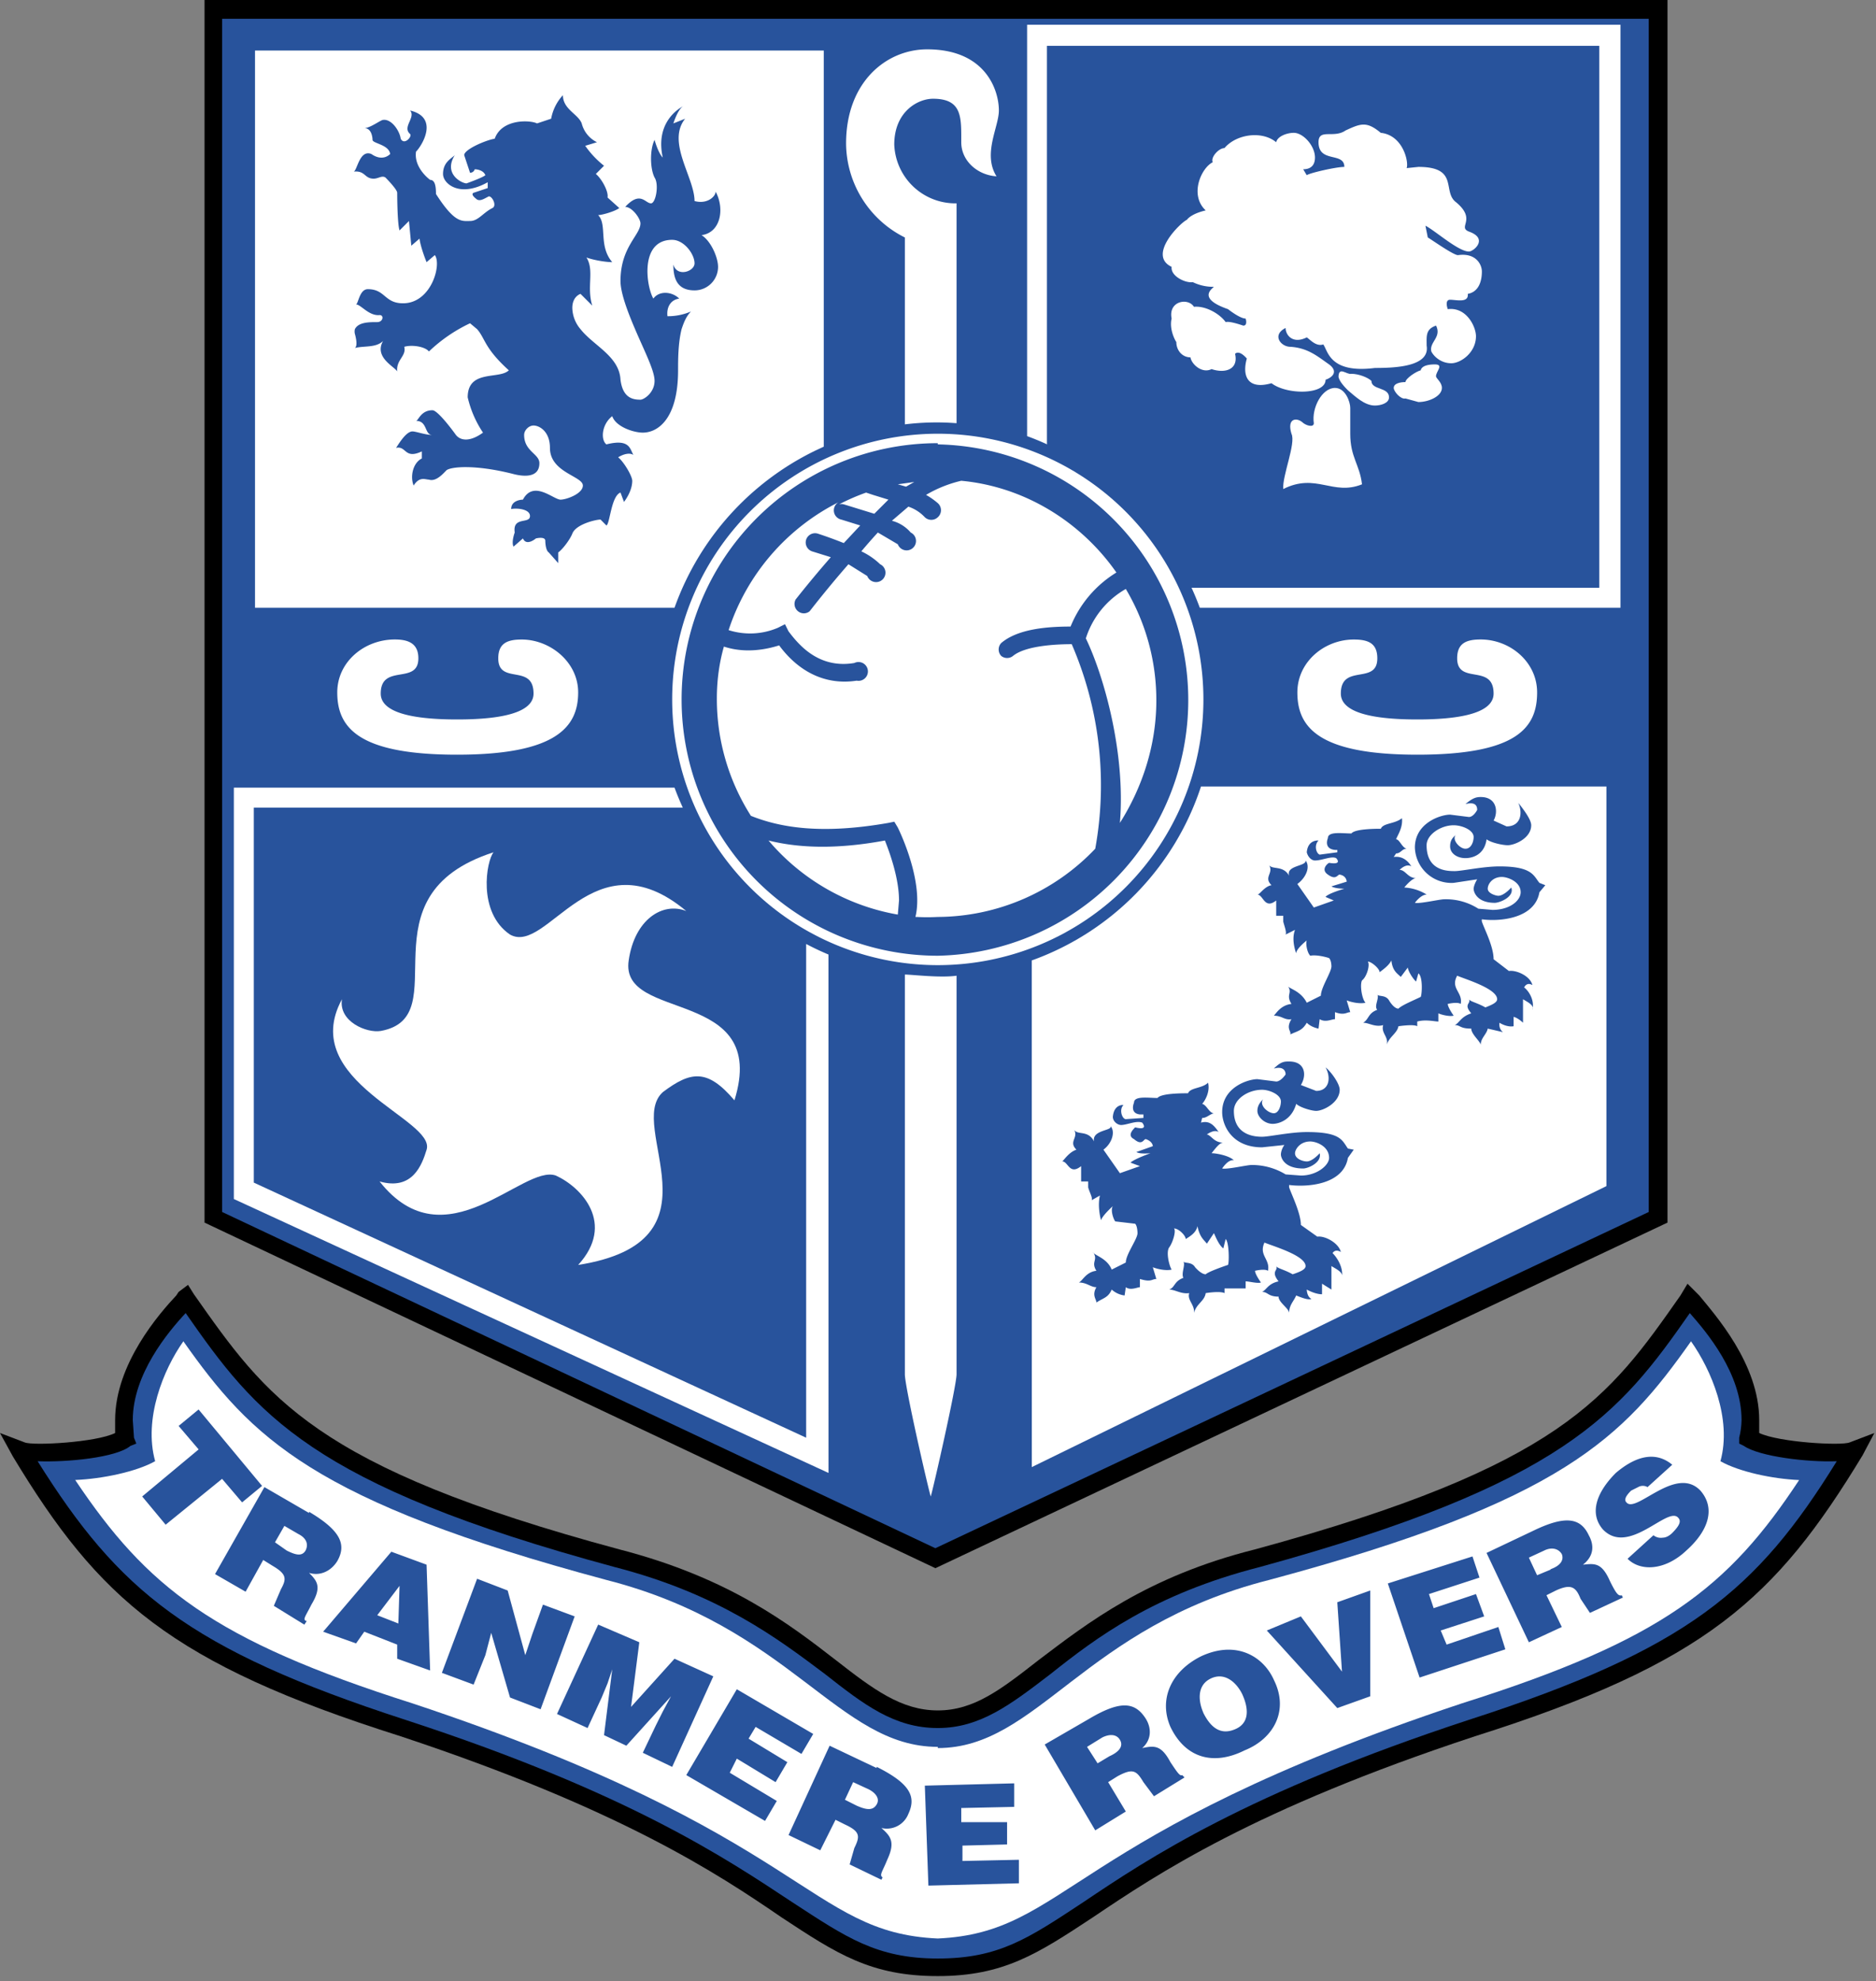 <svg fill="none" height="379" width="359" xmlns="http://www.w3.org/2000/svg"><rect width="100%" height="100%" fill="#808080" stroke="none"/><g clip-rule="evenodd" fill-rule="evenodd"><path d="M317.3 0H39.14v233.88L179 299.99l140.1-66.11V0z" fill="#000"/><path d="M353.96 275.93c-1.57.67-13.49 0-17.31-1.8v-2.47c0-10.8-8.55-20.24-11.47-23.84l-2.25-2.25-1.35 2.25c-13.72 19.56-22.71 32.6-81.4 48.57-20.7 5.18-32.16 14.17-41.38 21.14-7.2 5.62-12.37 9.67-19.34 9.67s-12.37-4.05-19.57-9.67c-9-6.97-20.46-15.74-41.38-21.14-58.47-15.74-67.46-29-81.4-48.8l-1.13-1.8-1.8 1.35-.45.68c-3.15 3.37-11.7 13.04-11.7 23.84v2.47c-3.59 1.8-15.73 2.47-17.3 1.8L0 274.13l2.47 4.5c16.42 27.2 30.14 39.58 74.21 53.52 42.06 13.94 60.72 26.31 72.87 34.63 10.57 6.97 17.09 11.24 29.9 11.24 12.6 0 19.12-4.27 29.69-11.24 12.37-8.32 30.8-20.69 73.09-34.63 44.07-13.94 57.57-26.31 74.2-53.75l2.26-4.27z" fill="#000"/><path d="M333.72 276.6l-.9-.45v-1.12c.28-1.1.43-2.24.45-3.37 0-9-6.74-16.87-9.9-20.47-13.48 19.34-24.05 32.61-82.3 48.58-20.24 5.17-31.26 13.49-40.03 20.46-7.64 5.85-13.49 10.34-21.58 10.34-8.33 0-14.17-4.5-21.6-10.34-8.99-6.75-20.23-15.3-40.25-20.46-58.24-15.75-68.59-29.24-82.08-48.58-3.37 3.6-10.12 11.7-10.12 20.47l.23 3.37.45 1.12-1.13.45c-2.7 2.25-12.14 3.15-17.76 2.93C22.7 304.26 35.98 315.5 77.58 329c42.73 13.94 61.4 26.54 73.99 34.86 10.34 6.74 16.2 10.8 27.89 10.8s17.31-3.83 27.88-10.8c12.37-8.32 31.26-20.92 73.76-34.86 41.83-13.5 55.1-24.74 70.39-49.47-5.62.22-14.84-.9-17.77-2.93z" fill="#28539c"/><path d="M179.46 334.4c19.11 0 27.88-23.16 63.41-32.16 56.22-15.07 67.7-27.21 80.73-45.65 3.83 5.4 7.88 14.84 5.63 22.94 3.6 2.02 9.9 3.37 15.06 3.6-13.49 20.46-26.08 30.58-64.54 42.72-75.78 25.19-75.33 43.85-100.3 44.98-24.96-1.12-24.73-19.8-100.52-44.98-38.23-12.14-50.82-22.26-64.54-42.73 5.17-.22 11.7-1.57 15.3-3.6-2.25-8.09 1.57-17.53 5.4-22.93 13.03 18.44 24.73 30.58 80.95 45.65 35.3 9 44.3 31.93 63.42 31.93z" fill="#fff"/><path d="M38 269.63l12.15 14.62-3.82 3.15-3.83-4.5-10.8 8.77-4.49-5.4 10.8-9-3.83-4.49zm21.14 19.8l-8.54-4.95-9.45 16.64 5.85 3.37 3.37-6.07 1.8 1.12c2.7 1.58 2.7 2.48 1.58 4.5l-1.35 3.15 5.84 3.6.45-.68c-.9-.22-.22-.9.9-3.15 2.03-3.37 1.13-4.5-.45-6.07 2.25.68 4.28-.45 5.4-2.25 1.8-3.15.68-5.84-5.4-9.44zm-.67 7.19c-.68 1.12-1.8.9-3.6 0l-2.25-1.58 1.8-3.14 2.7 1.57c1.35.68 2.02 1.8 1.35 3.15zm23.84 22.94l-.68-20.24-6.74-2.48-13.05 15.3 6.3 2.24 1.57-2.24 6.3 2.47v2.7zm-10.12-10.57l4.27-5.62-.23 7.2zm28.33 7.64l1.35-4.04 2.03-5.63 6.07 2.25-6.52 17.77-5.85-2.25-3.6-12.37-1.12 4.27-2.25 5.63-6.07-2.25 6.74-18 5.85 2.25zm6.07 11.25l7.88-17.1 7.87 3.38-1.58 12.37 8.32-9.22 7.42 3.37-7.87 17.32-5.62-2.7 2.47-5.18 1.35-2.7 1.58-2.92-8.55 9.45-4.27-2.02 1.57-12.6-.9 2.7-1.12 2.7-2.7 5.84zm24.74 11.69l9.67-16.42 14.62 8.55-2.25 3.82-8.77-5.17-1.35 2.25 7.42 4.5-2.25 3.82-7.42-4.5-1.35 2.7 9 5.4-2.25 3.82zm46.33 21.14l-.68-19.12 17.1-.44v4.5l-10.13.22v2.7h8.77v4.27l-8.54.22V356l10.8-.23v4.5zm66.11-39.35c2.93 5.84 0 11.24-5.62 13.49-5.85 2.92-11.25 1.57-14.17-4.5-2.25-5.17 0-10.57 5.85-13.5 6.74-3.14 11.92 0 13.94 4.5zm-13.5 6.3c1.13 2.24 2.93 4.49 6.08 3.14 2.7-1.12 2.7-3.82 1.35-6.75-1.12-2.24-3.37-4.27-6.07-2.92-2.7 1.35-2.25 4.5-1.35 6.52zm12.15-15.75l6.52-2.7 7.87 10.57-.9-13.27 6.3-2.25v20.24l-6.3 2.25zm29.24 9l-6.08-18 16.2-5.17 1.34 4.05-9.67 3.15.9 2.7 8.1-2.7 1.57 4.27-8.32 2.7 1.13 2.7 9.9-3.37 1.34 4.27zm43.62-36.43a1.8 1.8 0 0 0-1.8 0l-1.34.67c-1.13 1.12-1.35 1.8-.9 2.25 1.8 2.25 9.44-7.2 14.16-2.25 2.93 3.37 1.58 7.65-2.7 11.47-4.04 3.82-8.77 4.05-11.24 1.57l4.95-4.5a2.26 2.26 0 0 0 1.8.46c.67 0 1.35-.45 1.8-.9 1.34-1.35 1.8-2.25 1.12-2.93-2.02-2.25-9.45 7.42-14.4 2.25-2.7-3.15-1.12-7.2 2.48-10.8 4.5-3.82 8.1-3.82 10.8-1.57zm-147.52 53.74l-9-4.27-7.86 17.09 6.07 2.92 2.92-5.84 1.8.9c2.92 1.35 2.92 2.24 1.8 4.5l-.9 3.14 6.07 2.93.23-.45c-.68-.45 0-1.13.9-3.38 1.57-3.37.67-4.5-1.13-6.07a4.43 4.43 0 0 0 5.17-2.7c1.58-3.37.23-5.84-6.07-9zm0 6.97c-.67 1.13-1.8 1.13-3.82.23l-2.25-1.13 1.57-3.37 2.93 1.35c1.35.67 2.25 1.8 1.57 2.92zm58.47-5.62c-.45.23-.9-.45-2.25-2.47-1.8-3.38-3.15-3.15-5.4-2.7 1.8-1.58 1.8-3.82.68-5.62-2.02-3.15-4.72-3.6-10.8 0l-8.54 4.94 9.67 16.42 5.85-3.6-3.38-5.62 1.8-1.13c2.93-1.57 3.6-1.12 4.95 1.13l2.02 2.7 5.85-3.6zm-13.94-3.6l-2.25 1.35-2.02-3.15 2.92-1.8c1.35-.67 2.7-.67 3.37.45.68 1.13 0 2.25-2.02 3.15zm98.05-30.8c-.68.22-1.13-.46-2.25-2.7-1.58-3.6-2.93-3.38-5.17-3.15 2.02-1.58 2.24-3.6 1.12-5.62-1.58-3.38-4.5-3.83-10.57-.9l-9 4.27 8.1 17.09 6.3-2.92-2.93-6.08 1.8-.9c2.93-1.34 3.83-.67 4.72 1.58l1.8 2.7 6.3-2.93zm-13.5-4.95l-2.7 1.12-1.57-3.37 2.92-1.35c1.35-.68 2.7-.45 3.38.67.45 1.13-.23 2.25-2.25 2.93zm18.67-68.37V3.6h-273v228.25L179 296.17z" fill="#28539c"/><g fill="#fff"><path d="M200.37 85a52.47 52.47 0 0 0-3.82-1.57V4.73H310.1v111.53h-80.5c-.48-1.29-1-2.56-1.58-3.82h78.03V8.77h-105.7v76.01zm-42.73.45a53.3 53.3 0 0 0-28.56 30.81H48.8V9.67h108.84zm.9 97.15a52.4 52.4 0 0 1-4.27-2.02v94.45l-105.7-48.8v-71.74h82.09a52.1 52.1 0 0 1-1.58-3.82H44.75v78.7l113.8 52.4zm38.9 1.13a52.85 52.85 0 0 0 32.39-33.28h77.58v76.45l-109.96 53.75zM87.48 144.37c19.11 0 23.16-5.4 23.16-11.91 0-5.85-5.4-10.12-10.8-10.12-2.7 0-4.49.67-4.49 3.6 0 5.17 6.75.9 6.75 6.74 0 2.7-3.38 4.95-14.62 4.95-11.25 0-14.62-2.25-14.62-4.95 0-5.85 7.2-1.57 7.2-6.75 0-2.92-2.03-3.6-4.5-3.6-5.85 0-11.02 4.28-11.02 10.13 0 6.74 4.05 11.91 22.94 11.91zm183.73 0c-19.12 0-22.94-5.4-22.94-11.91 0-5.85 5.17-10.12 10.8-10.12 2.7 0 4.5.67 4.5 3.6 0 5.17-6.98.9-6.98 6.74 0 2.7 3.37 4.95 14.62 4.95 11.24 0 14.61-2.25 14.61-4.95 0-5.85-6.97-1.57-6.97-6.75 0-2.92 1.8-3.6 4.5-3.6 5.62 0 10.8 4.28 10.8 10.13 0 6.74-3.83 11.91-22.94 11.91zm-88.16 42.28v76.24c0 2.25-4.5 22.03-4.94 23.38-.45-1.35-4.95-20.91-4.95-23.38v-76.46c1.35 0 6.74.67 9.9.22zm0-105.7V38.9a11.7 11.7 0 0 1-11.92-11.24c0-6.3 4.5-8.77 7.42-8.77 5.63 0 5.4 3.6 5.4 8.32 0 3.6 3.15 6.3 6.75 6.52-2.7-4.27.45-9.44.45-12.6 0-3.81-2.48-11.69-13.72-11.69-7.87 0-15.52 6.3-15.52 18a20.24 20.24 0 0 0 11.25 17.99v35.75c3.28-.4 6.6-.48 9.9-.22z"/><path d="M244.22 27.21c-2.7-2.25-7.64-1.57-9.9 1.12-1.12 0-2.7 1.8-2.24 2.7-2.25 1.13-4.5 6.3-1.35 9.22-2.92.68-3.6 1.8-3.6 1.8-1.12.45-7.65 6.75-2.92 9-.23 1.8 2.7 3.15 4.04 2.92a9 9 0 0 0 4.05.9c-.45.45-3.15 2.25 2.7 4.27 0 0 2.25 1.8 3.37 1.8 0 0 .45 1.35-.45 1.35-.67-.22-2.7-.9-3.37-.67-1.12-1.58-3.82-3.15-6.07-2.93-1.12-1.8-4.95-1.12-4.27 2.25-.45 1.8.45 3.83.9 4.5 0 1.57 1.12 2.92 2.7 2.92.22 1.35 2.24 3.15 4.04 2.25 2.7.9 5.18 0 4.5-2.92 0 0 .68-.9 2.25.9-.9 3.15 0 6.07 4.72 4.72 2.93 2.25 10.35 2.25 10.35-.67 1.35-.45 2.47-1.58.67-2.93-2.25-1.57-4.05-3.15-7.42-3.37-1.8 0-3.6-2.25-.9-3.6 0 1.35 1.35 3.15 4.05 1.8.67.45 1.8 1.8 3.15 1.35.9 1.12 1.12 5.62 9.9 4.5 3.81 0 10.56-.23 9.89-4.27 0-1.8-.23-3.15 1.8-3.83 1.12 2.25-1.35 3.15-.9 4.95.45.9 1.8 2.25 3.82 2.25 1.8 0 4.72-2.03 4.72-5.17 0-1.8-1.8-5.63-5.4-5.18 0 0-.67-1.8.45-1.8 1.13 0 3.6.68 3.38-1.12 2.47-.45 2.7-3.15 2.7-4.27 0-1.35-1.13-3.6-4.5-3.15-.68.22-5.4-3.15-5.85-3.37l-.45-2.25c1.8.9 6.3 4.94 8.32 4.94.9 0 3.82-2.47 0-3.82-2.25-.9 1.58-2.25-2.47-5.62-2.7-2.02.67-6.75-7.2-6.75l-2.25.23c.45-1.13-.67-6.3-4.95-6.75-2.7-2.25-3.82-1.8-6.74-.45-2.25 1.58-5.17-.45-5.17 2.25 0 4.05 4.94 1.8 4.94 4.72-1.57 0-6.52 1.13-7.2 1.58l-.67-1.13c1.35 0 2.25-.67 2.25-2.25 0-2.24-2.25-4.72-4.05-4.72-1.35 0-3.14.68-3.37 1.8z"/><path d="M255.47 74.21c-2.48 0-4.5 3.82-4.05 6.75 0 .9-1.58.45-2.25-.23-1.13-.9-2.92-.67-2.03 2.25.9 1.8-1.8 8.1-1.57 10.57 6.3-3.15 9.45 1.35 15.07-.9-.45-3.82-2.25-5.17-2.25-9.67v-4.95c0-1.12-.9-3.82-2.93-3.82zm.67-2.25c0 .9 1.35 2.25 1.8 2.7 1.35 1.12 3.15 2.92 5.17 2.92 1.12 0 2.7-.45 2.7-1.57 0-2.02-3.37-1.35-3.37-3.15-.68-.67-2.48-1.35-3.83-1.35-.9.23-2.47-1.57-2.47.68zm18.44-2.25c-2.7 0-2.7 1.13-2.7 1.13-.9.22-2.92 1.57-2.92 2.25-.9 0-2.25.22-2.25 1.12 0 .68 1.35 2.25 2.25 2.02l2.47.68c2.03 0 4.5-1.13 4.5-2.7 0-1.12-1.13-1.8-1.13-2.25 0-.9 1.58-2.25-.22-2.25z"/></g><path d="M134.25 44.98c3.6-.45 4.5-4.95 2.7-8.32 0 .9-1.57 2.47-4.04 1.8 0-4.5-5.4-11.25-1.8-15.75l-2.25.9s.9-2.92 2.02-3.37c-1.8.9-5.4 3.82-4.05 9.9-.9-.9-1.57-3.38-1.57-3.38-.9 1.8-.9 5.4 0 7.2.9 1.35.22 4.94-.68 4.94-1.12 0-2.02-2.47-4.94.68 1.35 0 2.92 2.25 2.92 3.15 0 2.25-3.82 4.5-3.82 11.02 0 2.25 1.35 5.84 2.7 9 1.8 4.26 3.82 8.09 3.82 10.11 0 2.25-2.03 3.6-2.7 3.6-1.35 0-3.37-.23-3.82-3.82-.23-4.5-5.17-6.52-7.65-9.67a6.47 6.47 0 0 1-1.57-4.05c0-2.25 1.57-2.7 1.57-2.7l2.25 2.25c-1.12-3.6.45-6.75-1.12-9.22 1.12.45 3.6.9 4.94.9-2.7-3.15-.9-7.2-2.7-9 .68 0 3.15-.67 4.05-1.35l-2.25-2.02c.23-1.12-1.12-3.6-2.24-4.5l1.57-1.57a17.99 17.99 0 0 1-3.6-3.82l2.25-.68a5.5 5.5 0 0 1-2.92-3.6c-.68-1.8-3.6-2.7-3.6-5.4a9 9 0 0 0-2.25 4.5l-2.7.9c-1.35-.67-6.75-.9-8.1 2.93-1.57.22-5.84 2.02-5.84 3.14l1.12 3.38s.68 0 .9-.68c0 0 1.58 0 2.03 1.13-.45.45-3.6 1.57-3.6 1.57-.9 0-4.5-1.8-2.25-5.4-.68.68-2.25 1.35-2.25 3.6 0 1.35 1.57 2.93 4.05 2.93 1.35 0 2.92-.45 4.5-1.35v1.12l-2.7.9s-.68.23.45 1.12c.67.68 1.57 0 2.47-.44.68 0 1.57 1.8.68 2.24-1.8.9-2.7 2.48-4.28 2.48-1.57 0-2.92.45-6.52-5.17 0-1.58-.22-2.7-1.12-2.7 0 0-3.15-2.25-2.7-5.4 1.12-1.12 4.5-6.52-1.13-7.87 1.13 1.35-1.57 3.15 0 4.5.45.45-1.12 2.25-1.8.9-.22-1.58-1.8-3.83-3.37-3.6-.45 0-2.47 1.57-3.6 1.57 1.58 0 1.58 2.25 1.58 2.25 0 .68 3.15.9 3.37 2.7 0 0-1.35 1.57-3.6 0-2.25-.9-2.7 3.15-3.37 3.37 2.25-.22 2.02 1.35 3.82 1.35.9 0 1.58-.67 2.25-.22 0 0 2.25 2.25 2.25 2.92 0 0 0 5.85.45 7.2l1.8-1.8.45 4.72 1.57-1.35c.23 1.8 1.35 4.5 1.35 4.5l1.58-1.35c1.35 1.8-.68 9.22-6.08 9.22-3.6 0-3.37-2.7-6.74-2.7-1.58 0-1.8 2.7-2.25 2.92.9 0 2.47 2.25 4.5 2.03.9 0 .67 1.35-.45 1.35-1.58 0-3.6 0-4.28 1.35-.07.3-.07.6 0 .9 0 0 .68 2.25 0 2.7 1.8-.45 4.05 0 5.4-1.35-1.8 3.14 2.25 4.94 2.7 5.84-.23-2.25 1.8-2.92 1.35-4.72 1.57-.45 4.05 0 4.72.9a29.68 29.68 0 0 1 7.87-5.4l1.35 1.13c1.58 1.8 1.35 3.6 6.07 7.87-1.8 1.8-7.87-.23-7.87 5.17.56 2.4 1.55 4.7 2.93 6.75-2.48 1.8-4.28 1.57-5.18.45 0 0-3.37-4.73-4.5-4.73-2.24 0-2.7 2.03-3.14 2.03 2.25 0 1.57 2.7 3.15 2.7-1.35 0-3.15-.68-3.83-.68-1.35 0-2.92 2.92-3.15 3.15 2.03-.45 1.58 2.25 4.95.67v1.35c-1.8.9-2.25 3.6-1.57 5.18 1.12-1.8 2.25-1.13 2.92-1.13 1.35.45 2.7-1.12 3.37-1.8.9-.67 5.4-1.12 12.6.68 2.47.67 5.17.67 5.17-2.03 0-1.8-2.92-2.25-2.92-5.4 0-.9.9-1.8 1.8-1.8 1.12 0 3.14 1.13 3.14 4.28 0 4.72 6.3 5.4 6.3 7.2 0 1.57-3.15 2.7-4.27 2.7-1.35 0-5.17-3.83-7.2 0 0 0-2.25 0-2.25 1.8 1.13-.23 3.6 0 3.6 1.34 0 1.58-3.37 0-2.92 3.15 0 0-.68 1.8-.23 2.7l1.8-1.57c.68 1.57 2.48 0 2.48 0s1.8-.45 1.8.45c0 0 0 1.8.67 2.24l1.8 2.03v-2.03c.9-.67 2.25-2.47 2.7-3.6.67-1.8 4.5-2.7 5.4-2.7l1.12 1.13c.67-.22.9-5.62 2.7-6.3l.67 1.8c.68-.9 1.58-2.47 1.58-4.04 0-.9-1.58-3.6-2.7-4.5 1.12-.68 2.25-.9 2.92-.45-.67-1.13-.67-3.15-5.17-2.02-1.13-.9-.9-3.83 1.12-5.4.68 2.02 4.05 3.15 5.85 3.15 2.92 0 6.75-2.7 6.75-11.92 0-2.03 0-5.17.67-7.87.45-1.35.9-2.48 1.8-3.38-1.42.6-2.95.92-4.5.9-.22-1.8.68-3.15 2.25-3.37-1.35-1.35-3.82-1.57-4.95 0-1.34-2.25-2.7-11.24 3.6-11.24 2.25 0 4.28 2.7 4.28 4.5 0 1.57-3.38 2.7-4.05.22 0 2.25.45 4.95 4.05 4.95a4.5 4.5 0 0 0 4.5-4.5c0-1.8-1.36-4.95-3.16-6.07z" fill="#28539c"/><path d="M94.45 163.04c-25.86 8.32-6.75 31.48-21.59 34.18-2.7.45-8.1-1.8-7.42-6.07-8.55 15.74 18 22.94 16.2 28.78-.9 2.93-2.7 7.87-9 6.08 12.59 15.96 27.43-3.38 33.73-1.13 4.95 2.25 11.47 9.22 4.27 17.1 28.56-4.5 9-26.54 16.2-33.06 5.39-4.05 8.54-4.5 13.71 1.57 6.75-21.81-22.04-14.84-20.24-26.76 1.13-7.87 6.52-11.25 11.02-9.45-17.77-14.84-26.54 8.55-33.73 4.5-6.3-4.27-4.5-14.17-3.15-15.74z" fill="#fff"/><path d="M257.94 221.5l1.12-1.57-1.12-.22c-1.13-1.58-1.35-3.15-7.87-3.15-3.15 0-7.2.9-8.55.9-1.35 0-5.4-.23-5.4-4.95 0-2.25 2.7-4.04 5.4-4.04 1.35 0 3.6.9 3.6 2.24 0 .9-.45 2.25-1.35 2.25-1.12 0-2.92-1.57-2.02-2.7-.45.45-1.13 1.13-1.13 2.25 0 1.13 1.35 2.48 2.93 2.48 1.12 0 3.6-.68 4.5-3.83.67.68 2.92 1.35 3.82 1.35 1.35 0 4.5-1.57 4.5-4.05 0-1.12-1.58-3.37-2.7-4.27 1.12 2.03.67 4.5-1.8 4.5l-2.93-1.13c1.13-1.8.9-4.5-2.24-4.5-.9 0-1.58 0-2.93 1.36 1.58-.45 2.25.22 2.25 1.12 0 0-.9 1.35-1.8 1.35l-3.6-.45c-1.8 0-6.74 1.57-6.74 6.3 0 2.47 1.8 6.74 7.64 6.74l4.27-.45c-.67.9-.67 1.8-.67 1.8 0 .68.67 2.7 4.27 2.7.9 0 3.6-1.12 3.15-2.92 0 0-1.35 1.57-2.47 1.57-.68 0-2.25-.45-2.25-1.57 0-.68.9-2.25 2.92-2.25 1.13 0 3.6.9 3.6 3.15 0 1.35-2.25 3.37-5.4 3.37l-2.92-.22a12.37 12.37 0 0 0-6.52-1.8c-.9 0-4.72.9-5.62.67 0 0 1.12-1.8 2.24-1.57-.9-.9-3.37-1.35-4.27-1.35.9-1.13 1.58-2.03 2.25-2.03-1.8 0-2.25-1.35-3.15-1.57.68-.45 1.58-.9 2.25-.45-.9-1.35-1.8-2.25-3.37-1.8l.22-.9c.9 0 1.35-.67 2.25-.9-.9 0-1.35-1.57-2.25-1.8.45-.45 1.58-2.25 1.13-4.04-1.13 1.12-3.38.9-3.83 2.02-1.12 0-5.17 0-5.84.9-1.8 0-4.5-.45-4.5.9 0 0-.9 2.02 1.12 2.25h.68v.67l-3.37.23c-.68 0-1.35-1.8-.45-2.7 0 0-1.8-.23-2.03 2.25 0 .9.9 1.57 1.58 1.57 1.12 0 2.92-.9 4.04-.45 0 0 1.35 1.58-1.35.9-.45.45-1.57 1.57-.22 2.25 1.57 1.35 1.8 0 2.25 0 1.35.45 1.35 1.35 1.35 1.35l-3.15 1.12c.67.45 2.7.23 2.7.23s-3.15 1.12-3.82 1.8l1.8.67-3.83 1.35-3.15-4.5c1.8-1.35 2.25-3.6 1.35-4.5.45.9-3.6.68-3.15 2.93-1.12-2.25-3.14-1.13-3.82-2.25.9 1.57-1.12 2.25.45 3.82-1.35.45-2.25 1.8-2.7 2.25 1.13 0 1.35 2.7 3.6.9v2.93h1.35v1.12c.22.9.9 2.02.67 2.47l1.58-.9c-.45 1.8 0 4.05.22 4.73.23-.9 2.25-2.7 2.25-2.7-.45.67 0 2.25.45 2.92l3.82.45c.45.45.45 1.8.45 1.8 0 1.13-2.24 4.05-2.24 5.62l-2.7 1.35c-.9-2.25-3.38-2.7-3.6-3.37 1.12 1.57-.45 1.8.67 3.6-2.02.22-2.7 2.02-3.37 2.24 1.57 0 2.25.9 3.37.9-.9 1.58 0 2.25 0 2.93 1.35-.9 2.25-.9 2.93-2.48a4.5 4.5 0 0 0 2.47 1.13l.23-1.58c.9.68 2.24 0 2.7 0v-1.57c2.24.67 2.24 0 3.14 0l-.67-2.25c1.12.45 2.7.68 3.6.45-.45-.67-1.13-3.37-.45-4.27.67-.9 1.35-3.15.9-3.6.9 0 2.24 1.35 2.24 2.02 1.13-.67 2.03-1.35 2.25-2.47.45 2.25 1.35 2.7 1.8 3.37l1.35-2.02c.23.45.9 2.25 1.8 2.92l.45-1.8c.68.68.68 4.5.45 4.95-1.35.45-3.82 1.35-4.27 1.8-.9 0-2.03-1.35-2.03-1.35-.67-1.12-2.02-.67-2.25-1.12.45.67-.45 2.25 0 3.15-1.8.67-1.57 1.8-2.7 2.24 1.13 0 2.25.9 3.83.68-.45 1.35 1.12 2.25.9 3.82.45-1.8 2.02-2.25 2.25-3.82 0 0 2.7-.45 3.6 0v-.9h4.04v-1.35c.68 0 2.25.45 2.93.22 0 0-1.13-1.57-1.13-2.24 0 0 1.8-.45 2.48 0 .45-2.25-1.8-2.93-.68-5.4 1.58.67 7.87 2.47 7.87 4.5 0 .67-1.12 1.12-2.47 1.57-1.58-.9-2.92-1.12-3.15-1.57.45.9-1.12.9.45 2.92-2.02.45-2.25 1.57-3.15 2.02 1.13 0 1.13.9 3.15.9 0 1.13 2.02 2.25 2.02 3.15 0-1.57.9-2.25 1.35-3.37 1.13.45 2.25.9 2.93.67-.9-.45-.9-1.8-.9-1.8s1.57.9 2.92.9v-2.02l1.8 1.12v-4.5c.67.46 2.25 1.13 2.02 2.03.23-1.8-.9-3.6-1.8-4.5 0 0 .45-.9 1.58-.22-.45-1.8-3.15-3.15-4.5-2.93l-3.15-2.24c0-2.25-1.8-5.85-2.25-7.2v-.45c3.38.45 10.35 0 11.25-5.17zm36.65-50.81l1.13-1.35-1.13-.45c-1.12-1.35-1.34-3.15-7.64-3.15-3.15 0-7.2.9-8.55.9-1.35 0-5.4 0-5.4-4.95 0-2.02 2.7-3.82 5.18-3.82 1.57 0 3.82.9 3.82 2.25 0 .9-.45 2.24-1.57 2.24-1.13 0-2.7-1.8-1.8-2.7-.45.46-1.13.9-1.13 2.25s1.35 2.25 2.93 2.25c1.12 0 3.6-.45 4.05-3.6.9.68 3.14 1.13 4.04 1.13 1.35 0 4.5-1.35 4.5-3.82 0-1.13-1.57-3.15-2.47-4.28.9 2.03.45 4.5-2.25 4.5l-2.48-1.12c.9-1.58.68-4.5-2.47-4.5-.9 0-1.57.22-2.92 1.35 1.8-.45 2.25.22 2.25 1.12 0 0-.68 1.35-1.58 1.35l-3.6-.45c-1.8 0-6.74 1.58-6.74 6.3a7 7 0 0 0 7.42 6.75l4.5-.68c-.68 1.13-.68 1.8-.68 1.8 0 .67.68 2.7 4.05 2.7.9 0 3.82-1.13 3.15-2.93 0 0-1.35 1.58-2.48 1.58-.45 0-2.02-.45-2.02-1.35 0-.9.9-2.25 2.7-2.25 1.12 0 3.6.9 3.6 2.92 0 1.58-2.03 3.38-5.4 3.38l-2.7-.23a11.5 11.5 0 0 0-6.52-1.8c-.9 0-4.72.9-5.62.68 0 0 1.12-1.58 2.25-1.58a9 9 0 0 0-4.28-1.35c.9-1.12 1.8-1.8 2.25-1.8-1.57 0-2.02-1.57-3.15-1.57.68-.67 1.58-1.12 2.25-.67-.67-1.13-1.8-2.03-3.37-1.8l.45-.68c.9 0 1.12-.9 2.02-.9-.9-.22-1.35-1.8-2.02-1.8.22-.67 1.35-2.24 1.12-4.04-1.35 1.12-3.6.9-4.04 2.02-.9 0-4.95 0-5.63.9-1.8 0-4.5-.45-4.5.9 0 0-.9 2.02 1.36 2.25h.45v.45l-3.38.45c-.67-.23-1.12-1.8-.22-2.7 0 0-2.03-.23-2.25 2.25.22.9.9 1.57 1.57 1.57 1.35 0 3.15-.9 4.05-.45 0 0 1.35 1.35-1.35.9-.45.23-1.57 1.35-.22 2.25 1.57 1.13 1.8 0 2.24 0 1.35.23 1.35 1.35 1.35 1.35l-2.92.9c.68.45 2.47.45 2.47.45s-3.14.9-3.6 1.57l1.58.68-3.82 1.35-3.15-4.5c1.8-1.35 2.47-3.37 1.57-4.5.23 1.13-3.82.9-3.14 2.93-1.13-2.03-3.15-1.13-3.83-2.03.9 1.58-1.12 2.25.45 3.83-1.35.22-2.25 1.8-2.7 1.8 1.13 0 1.35 2.92 3.6 1.12v2.92h1.35v1.13c.23.9.68 2.02.45 2.47l1.8-.9c-.68 1.8 0 3.82.22 4.5 0-.9 2.03-2.48 2.03-2.48-.23.45 0 2.25.67 2.93 1.13-.23 2.93.22 3.6.45.45.45.45 1.57.45 1.57 0 1.13-2.02 4.05-2.02 5.62l-2.7 1.35c-1.13-2.25-3.37-2.7-3.6-3.15.9 1.35-.45 1.58.67 3.38-2.02.22-2.92 1.8-3.37 2.25 1.58 0 2.03.9 3.37.67-1.12 1.8 0 2.25-.22 2.92 1.35-.67 2.25-.67 3.15-2.24.9.9 2.25 1.12 2.25 1.12l.22-1.8c1.13.68 2.25 0 2.93 0v-1.35c1.8.68 2.24 0 2.92 0l-.68-2.25c1.13.45 2.7.68 3.6.45-.67-.67-1.12-3.37-.67-4.27.9-.67 1.57-2.92 1.12-3.6.68 0 2.25 1.35 2.25 2.03.9-.68 1.8-1.35 2.25-2.25.22 2.02 1.12 2.47 1.8 3.15l1.35-1.8c0 .45.67 1.8 1.57 2.7l.45-1.58c.9.68.68 4.05.45 4.5-1.35.67-3.6 1.57-4.27 2.25-.9 0-1.8-1.58-1.8-1.58-.67-1.12-2.02-.67-2.25-1.12.45.67-.67 2.25 0 2.92-1.8.68-1.57 1.8-2.7 2.48 1.13 0 2.25.9 3.83.45-.45 1.57 1.12 2.24.67 3.82.45-1.58 2.02-2.25 2.25-3.6 0 0 2.92-.45 3.6 0v-.9c1.57-.45 3.37 0 4.04 0v-1.57c.45.22 2.03.67 2.93.45 0 0-1.13-1.58-1.13-2.25 0 0 1.8-.45 2.48 0 .45-2.25-2.03-2.93-.68-5.4 1.58.68 7.65 2.47 7.65 4.5 0 .67-1.13 1.12-2.25 1.57-1.57-.9-2.92-1.12-3.15-1.57.45.9-1.12.9.45 2.7-2.02.67-2.25 1.8-3.15 2.25 1.13 0 .9.67 3.15.67 0 1.12 1.8 2.47 1.8 3.15 0-1.35 1.13-2.03 1.35-3.15l2.92.68c-.9-.68-.67-1.8-.67-1.8s1.35.9 2.7.67v-1.8c.9.23 1.8 1.13 1.8 1.13v-4.5c.67.45 2.25 1.12 1.8 2.02.45-1.8-.68-3.6-1.58-4.27 0 0 .45-1.12 1.58-.45-.45-1.8-3.15-2.92-4.5-2.7l-2.93-2.25c0-2.47-1.8-5.84-2.24-7.2-.03-.14-.03-.3 0-.44 3.14.45 10.12 0 11.01-5.18z" fill="#28539c"/><path d="M179.46 184.63a50.83 50.83 0 1 0 0-101.66 50.83 50.83 0 0 0 0 101.66z" fill="#fff"/><path d="M179.46 84.78a49.02 49.02 0 0 0 0 98.05 48.92 48.92 0 0 0 0-97.82zm41.82 49.25c0 8.54-2.7 16.64-6.97 23.39 1.13-13.5-3.15-28.34-6.52-35.3 1.27-4 4-7.38 7.65-9.45a41.6 41.6 0 0 1 5.84 21.36zm-55.54-39.8l1.35.45 2.92.9-2.7 2.7-5.84-1.8a1.8 1.8 0 0 0-.9 0 41.2 41.2 0 0 1 5.17-2.25zm6.07-1.58l3.15-.45-1.58.9c-.52-.16-1.04-.3-1.57-.45zm-24.74 68.14c5.4 1.35 12.6 1.8 22.27 0 .9 2.25 2.7 7.2 2.7 11.47l-.23 2.7a41.84 41.84 0 0 1-24.74-14.17zm28.11 14.62c1.58-6.52-2.7-15.74-3.37-17.1l-.67-1.12-1.13.23c-12.82 2.25-20.69.9-26.31-1.35a41.6 41.6 0 0 1-6.52-22.5c0-3.36.45-6.74 1.35-9.88 2.7.9 6.3 1.12 10.57-.23 3.82 5.17 9 7.65 14.84 6.75a1.8 1.8 0 1 0-.45-3.38c-6.75 1.13-10.57-3.37-12.6-6.07l-.67-1.35-1.35.68c-2.99 1.28-6.34 1.44-9.44.45a42.07 42.07 0 0 1 21.14-24.52 1.8 1.8 0 0 0 .45 3.38l3.6 1.12-3.15 3.37a80.91 80.91 0 0 0-4.95-1.8 1.8 1.8 0 0 0-2.25 1.13 1.8 1.8 0 0 0 1.12 2.25l3.6 1.12a209.36 209.36 0 0 0-6.74 8.1 1.8 1.8 0 0 0 1.57 2.64c.4 0 .8-.14 1.12-.4 2.39-3.06 4.86-6.06 7.42-8.99l3.6 2.25a1.81 1.81 0 0 0 2.13 1.11 1.8 1.8 0 0 0 1.34-2 1.8 1.8 0 0 0-1-1.36 13.5 13.5 0 0 0-3.6-2.47 102.4 102.4 0 0 1 3.16-3.6l3.82 2.25a1.8 1.8 0 0 0 2.13 1.11 1.8 1.8 0 0 0 .34-3.36 7.1 7.1 0 0 0-3.6-2.25l3.15-2.7a7.63 7.63 0 0 1 3.15 2.03 1.8 1.8 0 0 0 2.48 0 1.8 1.8 0 0 0 0-2.7c-.7-.6-1.45-1.13-2.25-1.58a24.07 24.07 0 0 1 6.74-2.7c12.15 1.13 22.94 7.88 29.69 17.55a21.67 21.67 0 0 0-8.77 10.34c-4.5 0-10.12.45-13.27 3.15a1.8 1.8 0 0 0 0 2.47 1.8 1.8 0 0 0 2.25 0c2.47-2.02 8.54-2.25 11.24-2.25a67.92 67.92 0 0 1 4.5 39.13 41.81 41.81 0 0 1-30.14 13.05c-1.34.07-2.7.07-4.04 0z" fill="#28539c"/></g></svg>